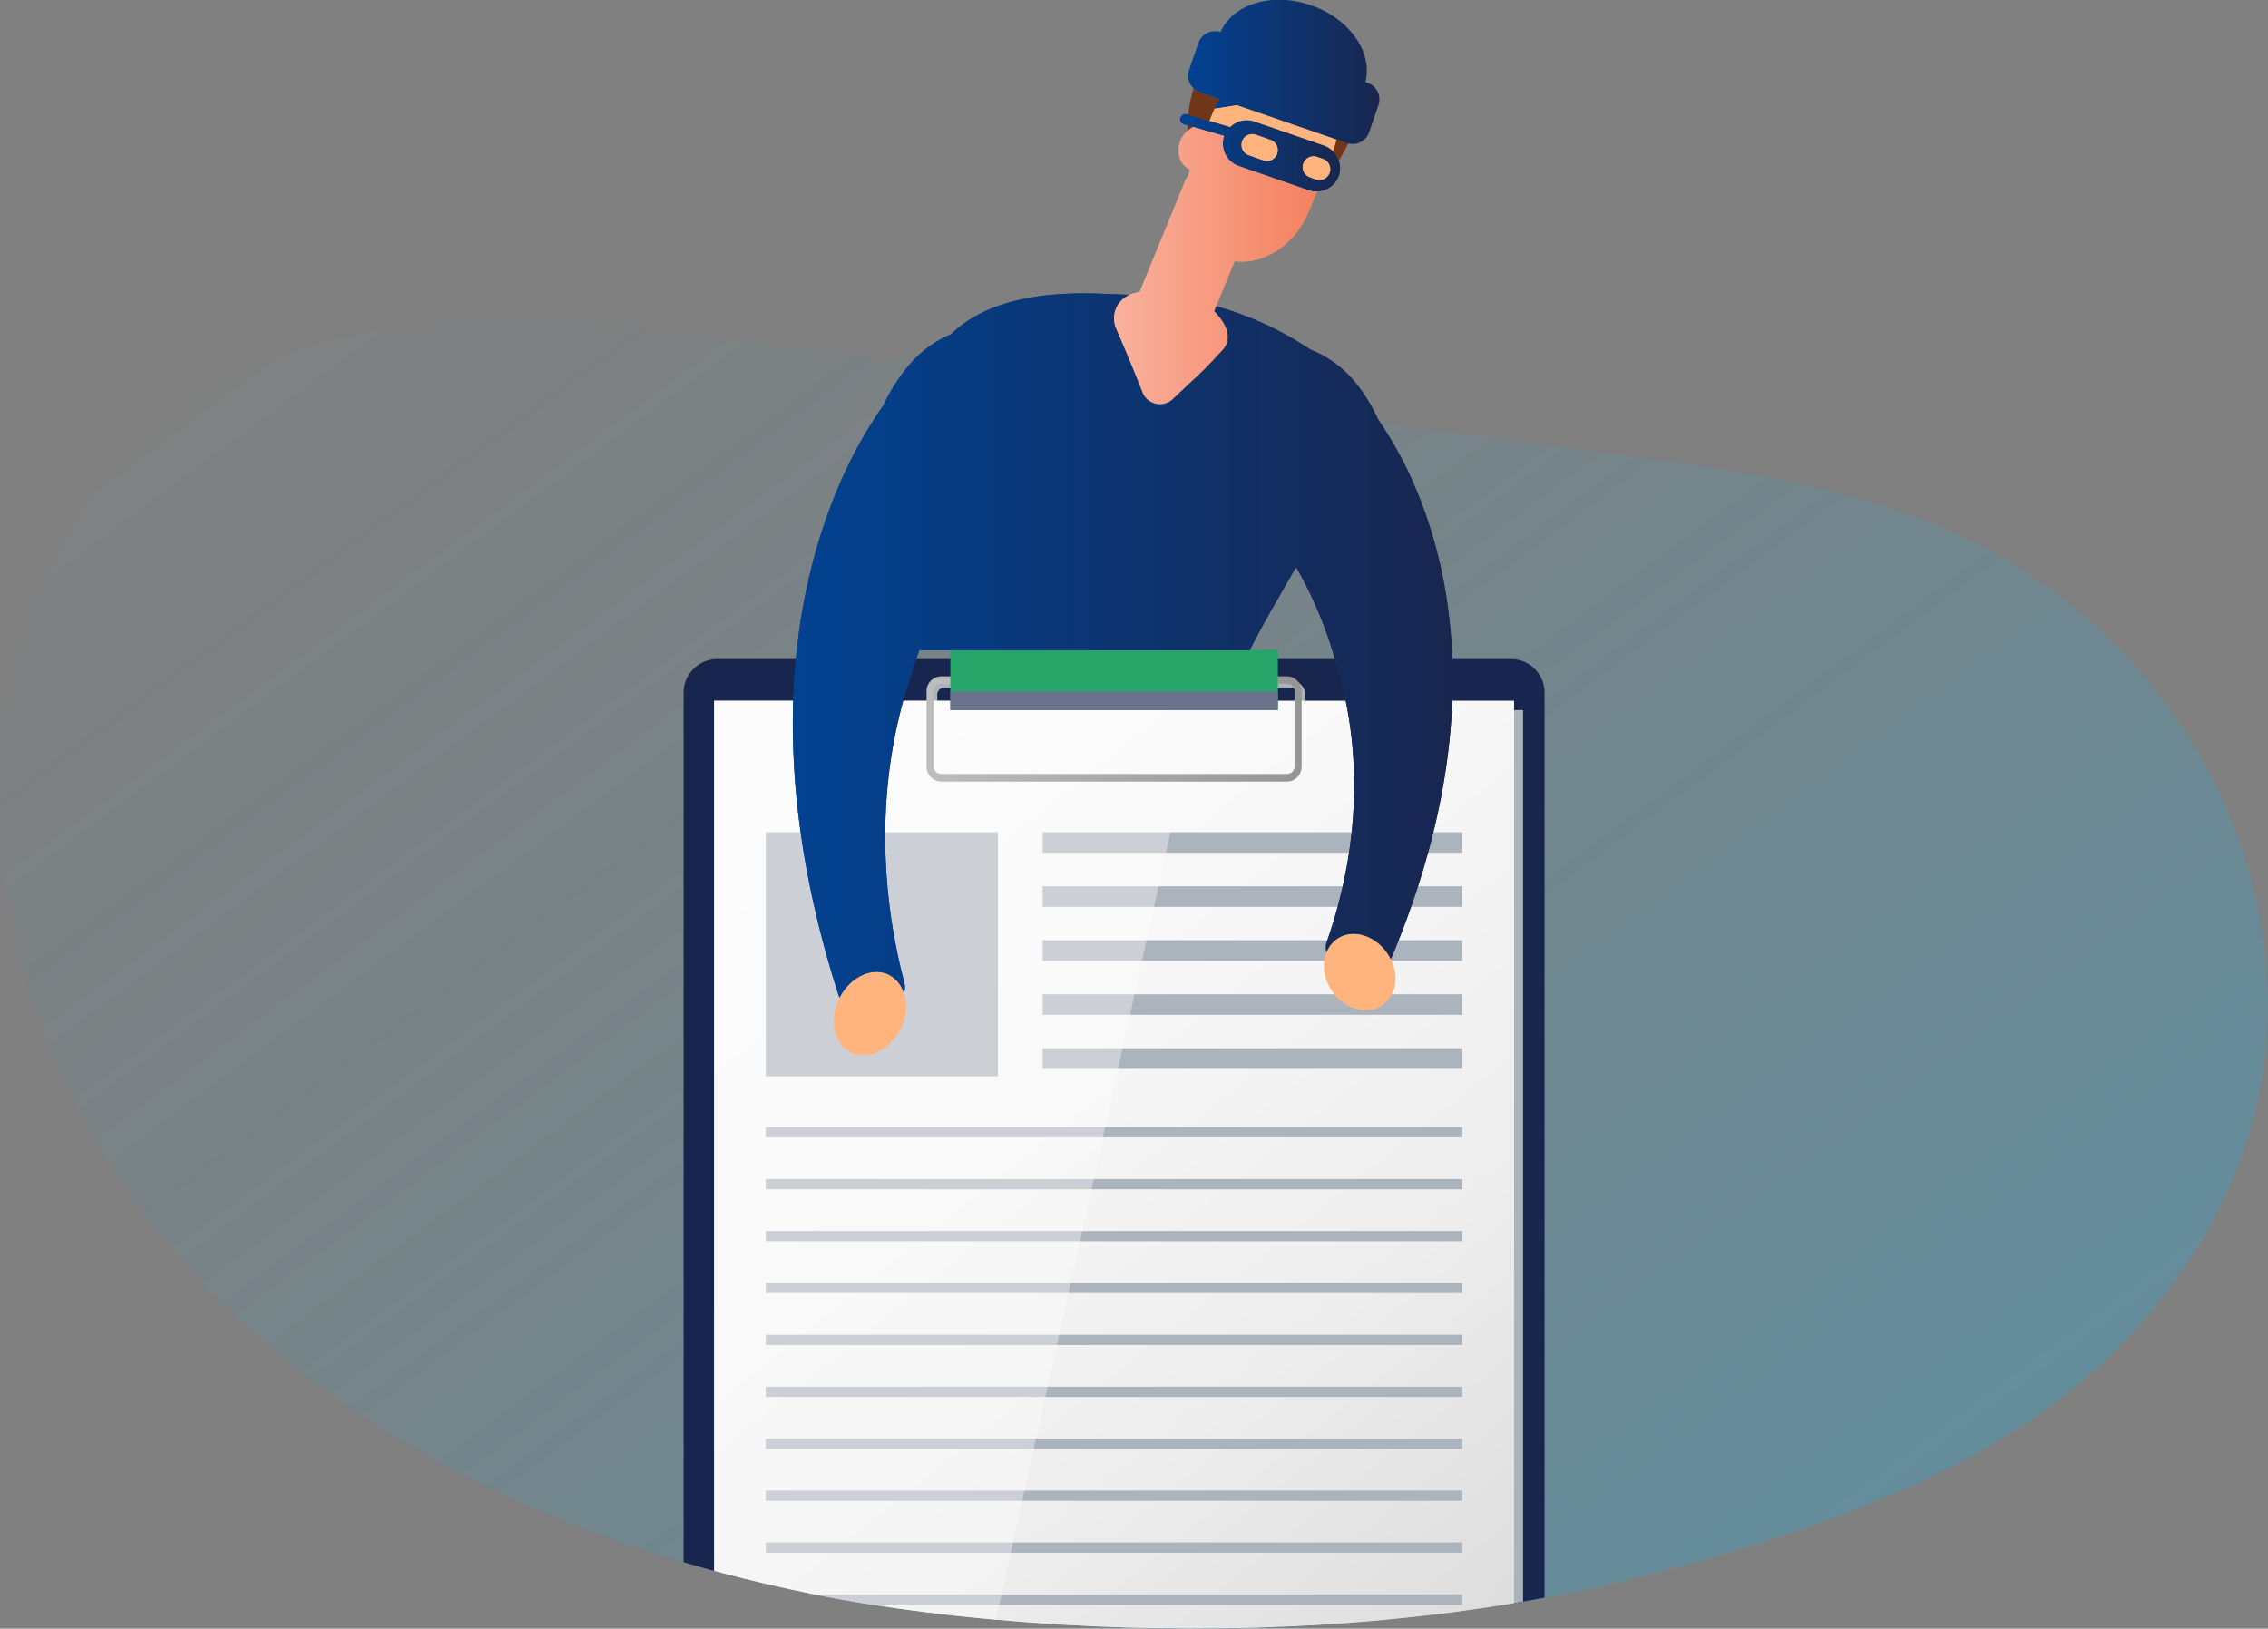<svg xmlns="http://www.w3.org/2000/svg" xmlns:xlink="http://www.w3.org/1999/xlink" width="607.56" height="436.38" viewBox="0 0 607.56 436.38"><rect x="0" y="0" width="607.56" height="436.38" fill="#808080" stroke="none"/><defs><style>.cls-1{isolation:isolate;}.cls-2{opacity:0.3;fill:url(#linear-gradient);}.cls-3{fill:#18264f;}.cls-4,.cls-6{fill:#abb3bc;}.cls-4,.cls-5{mix-blend-mode:multiply;}.cls-7{fill:url(#_ÂÁ_Ï_ÌÌ_È_ËÂÌÚ_126);}.cls-8{fill:#fcfcfc;opacity:0.4;}.cls-9{fill:url(#_ÂÁ_Ï_ÌÌ_È_ËÂÌÚ_125);}.cls-10{fill:#27a569;}.cls-11{fill:#69728a;}.cls-12{fill:url(#linear-gradient-2);}.cls-13{fill:#ffb47d;}.cls-14{fill:url(#Áåçûìÿííûé_ãðàäèåíò_2);}.cls-15{fill:#713618;}.cls-16{fill:url(#linear-gradient-3);}.cls-17{fill:url(#linear-gradient-4);}</style><linearGradient id="linear-gradient" x1="84.1" y1="47.53" x2="492.41" y2="455.85" gradientTransform="matrix(0.99, 0.05, -0.09, 0.85, 34.15, 17.09)" gradientUnits="userSpaceOnUse"><stop offset="0" stop-color="#21abde" stop-opacity="0.05"/><stop offset="0.1" stop-color="#21abde" stop-opacity="0.08"/><stop offset="0.25" stop-color="#21abde" stop-opacity="0.18"/><stop offset="0.43" stop-color="#21abde" stop-opacity="0.33"/><stop offset="0.64" stop-color="#21abde" stop-opacity="0.55"/><stop offset="0.86" stop-color="#21abde" stop-opacity="0.82"/><stop offset="1" stop-color="#21abde"/></linearGradient><linearGradient id="_ÂÁ_Ï_ÌÌ_È_ËÂÌÚ_126" x1="202.67" y1="184.89" x2="406.5" y2="439.06" gradientUnits="userSpaceOnUse"><stop offset="0" stop-color="#fcfcfc"/><stop offset="0.36" stop-color="#f8f8f8"/><stop offset="0.7" stop-color="#ededed"/><stop offset="1" stop-color="#dcdcdc"/></linearGradient><linearGradient id="_ÂÁ_Ï_ÌÌ_È_ËÂÌÚ_125" x1="248.21" y1="195.3" x2="348.69" y2="195.3" gradientUnits="userSpaceOnUse"><stop offset="0" stop-color="#bdbdbd"/><stop offset="1" stop-color="#959595"/></linearGradient><linearGradient id="linear-gradient-2" x1="212.43" y1="172.94" x2="389.15" y2="172.94" gradientUnits="userSpaceOnUse"><stop offset="0" stop-color="#024292"/><stop offset="1" stop-color="#18264f"/></linearGradient><linearGradient id="Áåçûìÿííûé_ãðàäèåíò_2" x1="298.45" y1="71.11" x2="352.79" y2="71.11" gradientUnits="userSpaceOnUse"><stop offset="0" stop-color="#f9b19d"/><stop offset="1" stop-color="#f4815f"/></linearGradient><linearGradient id="linear-gradient-3" x1="318.31" y1="19.29" x2="369.56" y2="19.29" xlink:href="#linear-gradient-2"/><linearGradient id="linear-gradient-4" x1="316.16" y1="40.92" x2="358.99" y2="40.92" xlink:href="#linear-gradient-2"/></defs><g class="cls-1"><g id="Layer_2" data-name="Layer 2"><g id="Layer_1-2" data-name="Layer 1"><path class="cls-2" d="M603.31,300.85c16.86-61.49-17.85-130.22-79.76-158-29.11-13.06-62.09-17.45-94.47-21.68L201.79,91.5c-26.7-3.49-53.65-7-80.71-5.27s-54.6,9.08-75.55,25S11.85,150.4,5.38,174.19c-17,62.61,7.74,130.16,55.67,176.43S177.48,423.19,247.67,432c61.3,7.65,131.86,6,192.28-9.67,43.53-11.26,90.67-26.73,122.89-56.84C582.15,347.4,596.66,325.08,603.31,300.85Z"/><path class="cls-3" d="M413.77,185.57V428.08q-2.88.54-5.77,1.05l-2.4.41c-45.27,7.58-93.89,8.52-138.8,4.46q-9.71-.87-19.14-2.05-7-.88-14.06-2-7.75-1.23-15.45-2.75-12.33-2.46-24.46-5.66l-2.4-.64c-2.73-.74-5.45-1.52-8.16-2.32v-233a9,9,0,0,1,9-9H404.74A9,9,0,0,1,413.77,185.57Z"/><path class="cls-4" d="M408,190.26V429.13l-2.4.41c-45.27,7.58-93.89,8.52-138.8,4.46q-9.71-.87-19.14-2.05-7-.88-14.06-2-7.75-1.23-15.45-2.75-12.33-2.46-24.46-5.66V190.26Z"/><g class="cls-5"><path class="cls-6" d="M345.74,210.43H253.07a4,4,0,0,1-3.91-4.11v-20a4,4,0,0,1,3.91-4.11h92.67a4,4,0,0,1,3.91,4.11v20A4,4,0,0,1,345.74,210.43Zm-92.67-26.24a2,2,0,0,0-2,2.1v20a2,2,0,0,0,2,2.1h92.67a2.05,2.05,0,0,0,2-2.1v-20a2.05,2.05,0,0,0-2-2.1Z"/></g><path class="cls-7" d="M405.6,187.74v241.8c-45.27,7.58-93.89,8.52-138.8,4.46q-9.71-.87-19.14-2.05-7-.88-14.06-2-7.75-1.23-15.45-2.75-12.33-2.46-24.46-5.66l-2.4-.64V187.74Z"/><rect class="cls-6" x="205.14" y="223" width="62.21" height="65.38"/><rect class="cls-6" x="279.31" y="223" width="112.45" height="5.5"/><rect class="cls-6" x="279.31" y="237.47" width="112.45" height="5.5"/><rect class="cls-6" x="279.31" y="251.93" width="112.45" height="5.5"/><rect class="cls-6" x="279.31" y="266.4" width="112.45" height="5.5"/><rect class="cls-6" x="279.31" y="280.87" width="112.45" height="5.5"/><rect class="cls-6" x="205.14" y="301.99" width="186.62" height="2.75"/><rect class="cls-6" x="205.14" y="315.9" width="186.62" height="2.75"/><rect class="cls-6" x="205.14" y="329.81" width="186.62" height="2.75"/><rect class="cls-6" x="205.14" y="343.73" width="186.62" height="2.75"/><rect class="cls-6" x="205.14" y="357.64" width="186.62" height="2.75"/><rect class="cls-6" x="205.14" y="371.55" width="186.62" height="2.75"/><rect class="cls-6" x="205.14" y="385.46" width="186.62" height="2.75"/><rect class="cls-6" x="205.14" y="399.38" width="186.62" height="2.75"/><rect class="cls-6" x="205.14" y="413.29" width="186.62" height="2.75"/><path class="cls-6" d="M391.76,427.2V430H233.6q-7.75-1.23-15.45-2.75Z"/><path class="cls-8" d="M321.37,187.74l-.56,2.52L317,207.41l-.22,1-.22,1-.23,1L313.56,223l-1.22,5.5-2,9-1.22,5.5-2,9-1.21,5.5-2,9-1.22,5.5-2,9-1.22,5.5L296.05,302l-.61,2.75L293,315.9l-.61,2.75-2.47,11.16-.61,2.75-2.48,11.17-.61,2.75-2.47,11.16-.61,2.75-2.47,11.16L280,374.3l-2.48,11.16-.61,2.75-2.47,11.16-.61,2.75-2.47,11.17-.61,2.75L268.3,427.2l-.61,2.75L266.8,434q-9.71-.87-19.14-2.05-7-.88-14.06-2-7.75-1.23-15.45-2.75-12.33-2.46-24.46-5.66l-2.4-.64V187.74Z"/><path class="cls-9" d="M344.79,209.42H252.11a4,4,0,0,1-3.9-4.11v-20a4,4,0,0,1,3.9-4.1h92.68a4,4,0,0,1,3.9,4.1v20A4,4,0,0,1,344.79,209.42Zm-92.68-26.23a2,2,0,0,0-2,2.09v20a2,2,0,0,0,2,2.1h92.68a2,2,0,0,0,2-2.1v-20a2,2,0,0,0-2-2.09Z"/><rect class="cls-10" x="254.59" y="174.1" width="87.73" height="16.15"/><rect class="cls-11" x="254.59" y="185.28" width="87.73" height="4.98"/><path class="cls-12" d="M359.68,250.76c4.59-1.79,10.29,1,12.87,6.18a3.7,3.7,0,0,0,.25-.43c22.75-54.33,18.34-96,7.32-123.5a104.41,104.41,0,0,0-11-20.7,43.49,43.49,0,0,0-6.73-10.63,29.32,29.32,0,0,0-11.33-8,87.89,87.89,0,0,0-25.29-11.64l-.53,1.29c3.23,3.22,5.19,7.27,2.18,10.49-5.91,6.31-3,3.39-13.2,13a5,5,0,0,1-8.14-1.83Q302.69,96.46,299,88a6.81,6.81,0,0,1,3.65-9c-2.39-.1-4.78-.18-7.17-.29l-3.08-.09c-15.28-.29-29,2.51-37.64,10.94A30,30,0,0,0,244,97.27a48.29,48.29,0,0,0-7.34,11.33,119.54,119.54,0,0,0-12.19,22.16c-12.58,29.66-19.37,75.18.23,136.05a5.11,5.11,0,0,0,.22.48c2.88-5.58,8.73-8.32,13.22-6.11a8.09,8.09,0,0,1,4,5.06,5.32,5.32,0,0,0,.08-3.1c-7.26-27.87-6.91-56.65,2.05-82.84.61-2.05,1.31-4.09,2-6.1h88.52c3.86-7.66,8.25-14.93,12.39-22.24.27.48.59,1,.85,1.44A110.29,110.29,0,0,1,357.72,177c7.58,24.21,6.43,50.35-2.27,75.3a4.45,4.45,0,0,0-.09,2.83A7.66,7.66,0,0,1,359.68,250.76Z"/><path class="cls-13" d="M372.55,256.94c-2.58-5.2-8.28-8-12.87-6.18a7.66,7.66,0,0,0-4.32,4.41,10.73,10.73,0,0,0,.45,8.57c2.52,5.35,8.35,8.21,13,6.4s6.39-7.63,3.86-13A2.53,2.53,0,0,0,372.55,256.94Z"/><path class="cls-13" d="M238.18,261.18c-4.49-2.21-10.34.53-13.22,6.11,0,.08-.1.15-.14.24-2.83,5.74-1.43,12.21,3.12,14.45s10.53-.6,13.36-6.35a12.9,12.9,0,0,0,.93-9.39A8.09,8.09,0,0,0,238.18,261.18Z"/><path class="cls-14" d="M299,88q3.67,8.47,7.05,17.06a5,5,0,0,0,8.14,1.83c10.2-9.64,7.29-6.72,13.2-13,3-3.22,1.05-7.27-2.18-10.49l.53-1.29,5-12.13C338.51,71,347,65.6,350.64,56.58l2.15-5.27a6.07,6.07,0,0,1-2.18-.29l-18.77-6.53a6.36,6.36,0,0,1-3.91-8.06L319.58,34a6.21,6.21,0,0,0-1.42,1,7.17,7.17,0,0,0-1.88,2.57c-1.31,3.21-.22,6.69,2.45,7.78a12.93,12.93,0,0,1-.43,1.84,3.36,3.36,0,0,0-.71,1.05L305.35,78.16c-.78.22-1.58.39-2.35.67-.12,0-.22.11-.34.16A6.81,6.81,0,0,0,299,88Z"/><path class="cls-15" d="M318.18,33.56c0,.48,0,1,0,1.44a6.21,6.21,0,0,1,1.42-1Z"/><path class="cls-15" d="M325.36,29.12l.21-.5a21.91,21.91,0,0,1,1.05-2.05l-5.16-1.78a4.5,4.5,0,0,1-1.68-1.06,38.39,38.39,0,0,0-1.46,7L324,32.37Z"/><path class="cls-15" d="M358,37.4a25.08,25.08,0,0,1-.94,3.15A6.13,6.13,0,0,1,358.59,43a40.17,40.17,0,0,0,2.54-4.62c-.1,0-.19,0-.29,0Z"/><path class="cls-13" d="M331.34,28.19l-6,.93L324,32.37,329.56,34A6.3,6.3,0,0,1,336,32.52L354.77,39a6.14,6.14,0,0,1,2.33,1.51A25.08,25.08,0,0,0,358,37.4Z"/><path class="cls-13" d="M334.43,41.55,338.56,43a2.9,2.9,0,0,0,1.94-5.46l-4.13-1.47a2.9,2.9,0,0,0-1.94,5.46Z"/><path class="cls-13" d="M351,47.54l1.56.55a2.9,2.9,0,0,0,1.95-5.46l-1.57-.55A2.9,2.9,0,1,0,351,47.54Z"/><path class="cls-16" d="M326.62,26.57a21.91,21.91,0,0,0-1.05,2.05l-.21.5,6-.93L358,37.4l2.8,1c.1,0,.19,0,.29,0a4.66,4.66,0,0,0,5.66-2.94l2.51-7.28a4.69,4.69,0,0,0-2.9-6l-.59-.2c2.05-7.95-4.23-17-14.62-20.58s-20.92-.33-24.2,7.2a4.69,4.69,0,0,0-5.92,2.9l-2.51,7.28a4.67,4.67,0,0,0,1.22,4.89,4.5,4.5,0,0,0,1.68,1.06Z"/><path class="cls-17" d="M327.93,36.43a6.36,6.36,0,0,0,3.91,8.06L350.61,51a6.07,6.07,0,0,0,2.18.29,6.32,6.32,0,0,0,5.89-4.2A6.51,6.51,0,0,0,354.77,39L336,32.52A6.3,6.3,0,0,0,329.56,34L324,32.37l-5.71-1.68-.37-.11a1.41,1.41,0,0,0-1.73,1,1.39,1.39,0,0,0,.95,1.73l1,.3,1.4.42Zm21.31,7.41a2.89,2.89,0,0,1,3.7-1.76l1.57.55a2.9,2.9,0,0,1-1.95,5.46L351,47.54A2.9,2.9,0,0,1,349.24,43.84Zm-16.57-6a2.91,2.91,0,0,1,3.7-1.76l4.13,1.47A2.9,2.9,0,0,1,338.56,43l-4.13-1.47A2.91,2.91,0,0,1,332.67,37.85Z"/><path class="cls-12" d="M359.68,250.76c4.59-1.79,10.29,1,12.87,6.18a3.7,3.7,0,0,0,.25-.43c22.75-54.33,18.34-96,7.32-123.5a104.41,104.41,0,0,0-11-20.7,43.49,43.49,0,0,0-6.73-10.63,29.32,29.32,0,0,0-11.33-8,87.89,87.89,0,0,0-25.29-11.64l-.53,1.29c3.23,3.22,5.19,7.27,2.18,10.49-5.91,6.31-3,3.39-13.2,13a5,5,0,0,1-8.14-1.83Q302.69,96.46,299,88a6.81,6.81,0,0,1,3.65-9c-2.39-.1-4.78-.18-7.17-.29l-3.08-.09c-15.28-.29-29,2.51-37.64,10.94A30,30,0,0,0,244,97.27a48.29,48.29,0,0,0-7.34,11.33,119.54,119.54,0,0,0-12.19,22.16c-12.58,29.66-19.37,75.18.23,136.05a5.11,5.11,0,0,0,.22.48c2.88-5.58,8.73-8.32,13.22-6.11a8.09,8.09,0,0,1,4,5.06,5.32,5.32,0,0,0,.08-3.1c-7.26-27.87-6.91-56.65,2.05-82.84.61-2.05,1.31-4.09,2-6.1h88.52c3.86-7.66,8.25-14.93,12.39-22.24.27.48.59,1,.85,1.44A110.29,110.29,0,0,1,357.72,177c7.58,24.21,6.43,50.35-2.27,75.3a4.45,4.45,0,0,0-.09,2.83A7.66,7.66,0,0,1,359.68,250.76Z"/><path class="cls-14" d="M299,88q3.67,8.47,7.05,17.06a5,5,0,0,0,8.14,1.83c10.2-9.64,7.29-6.72,13.2-13,3-3.22,1.05-7.27-2.18-10.49l.53-1.29,5-12.13C338.51,71,347,65.6,350.64,56.58l2.15-5.27a6.07,6.07,0,0,1-2.18-.29l-18.77-6.53a6.36,6.36,0,0,1-3.91-8.06L319.58,34a6.21,6.21,0,0,0-1.42,1,7.17,7.17,0,0,0-1.88,2.57c-1.31,3.21-.22,6.69,2.45,7.78a12.93,12.93,0,0,1-.43,1.84,3.36,3.36,0,0,0-.71,1.05L305.35,78.16c-.78.22-1.58.39-2.35.67-.12,0-.22.11-.34.16A6.81,6.81,0,0,0,299,88Z"/><path class="cls-15" d="M318.18,33.56c0,.48,0,1,0,1.44a6.21,6.21,0,0,1,1.42-1Z"/><path class="cls-15" d="M325.36,29.12l.21-.5a21.91,21.91,0,0,1,1.05-2.05l-5.16-1.78a4.5,4.5,0,0,1-1.68-1.06,38.39,38.39,0,0,0-1.46,7L324,32.37Z"/><path class="cls-15" d="M358,37.4a25.08,25.08,0,0,1-.94,3.15A6.13,6.13,0,0,1,358.59,43a40.17,40.17,0,0,0,2.54-4.62c-.1,0-.19,0-.29,0Z"/><path class="cls-13" d="M331.34,28.19l-6,.93L324,32.37,329.56,34A6.3,6.3,0,0,1,336,32.52L354.77,39a6.14,6.14,0,0,1,2.33,1.51A25.08,25.08,0,0,0,358,37.4Z"/><path class="cls-13" d="M334.43,41.55,338.56,43a2.9,2.9,0,0,0,1.94-5.46l-4.13-1.47a2.9,2.9,0,0,0-1.94,5.46Z"/><path class="cls-13" d="M351,47.54l1.56.55a2.9,2.9,0,0,0,1.95-5.46l-1.57-.55A2.9,2.9,0,1,0,351,47.54Z"/><path class="cls-16" d="M326.62,26.57a21.91,21.91,0,0,0-1.05,2.05l-.21.5,6-.93L358,37.4l2.8,1c.1,0,.19,0,.29,0a4.66,4.66,0,0,0,5.66-2.94l2.51-7.28a4.69,4.69,0,0,0-2.9-6l-.59-.2c2.05-7.95-4.23-17-14.62-20.58s-20.92-.33-24.2,7.2a4.69,4.69,0,0,0-5.92,2.9l-2.51,7.28a4.67,4.67,0,0,0,1.22,4.89,4.5,4.5,0,0,0,1.68,1.06Z"/><path class="cls-17" d="M327.93,36.43a6.36,6.36,0,0,0,3.91,8.06L350.61,51a6.07,6.07,0,0,0,2.18.29,6.32,6.32,0,0,0,5.89-4.2A6.51,6.51,0,0,0,354.77,39L336,32.52A6.3,6.3,0,0,0,329.56,34L324,32.37l-5.71-1.68-.37-.11a1.41,1.41,0,0,0-1.73,1,1.39,1.39,0,0,0,.95,1.73l1,.3,1.4.42Zm21.31,7.41a2.89,2.89,0,0,1,3.7-1.76l1.57.55a2.9,2.9,0,0,1-1.95,5.46L351,47.54A2.9,2.9,0,0,1,349.24,43.84Zm-16.57-6a2.91,2.91,0,0,1,3.7-1.76l4.13,1.47A2.9,2.9,0,0,1,338.56,43l-4.13-1.47A2.91,2.91,0,0,1,332.67,37.85Z"/></g></g></g></svg>